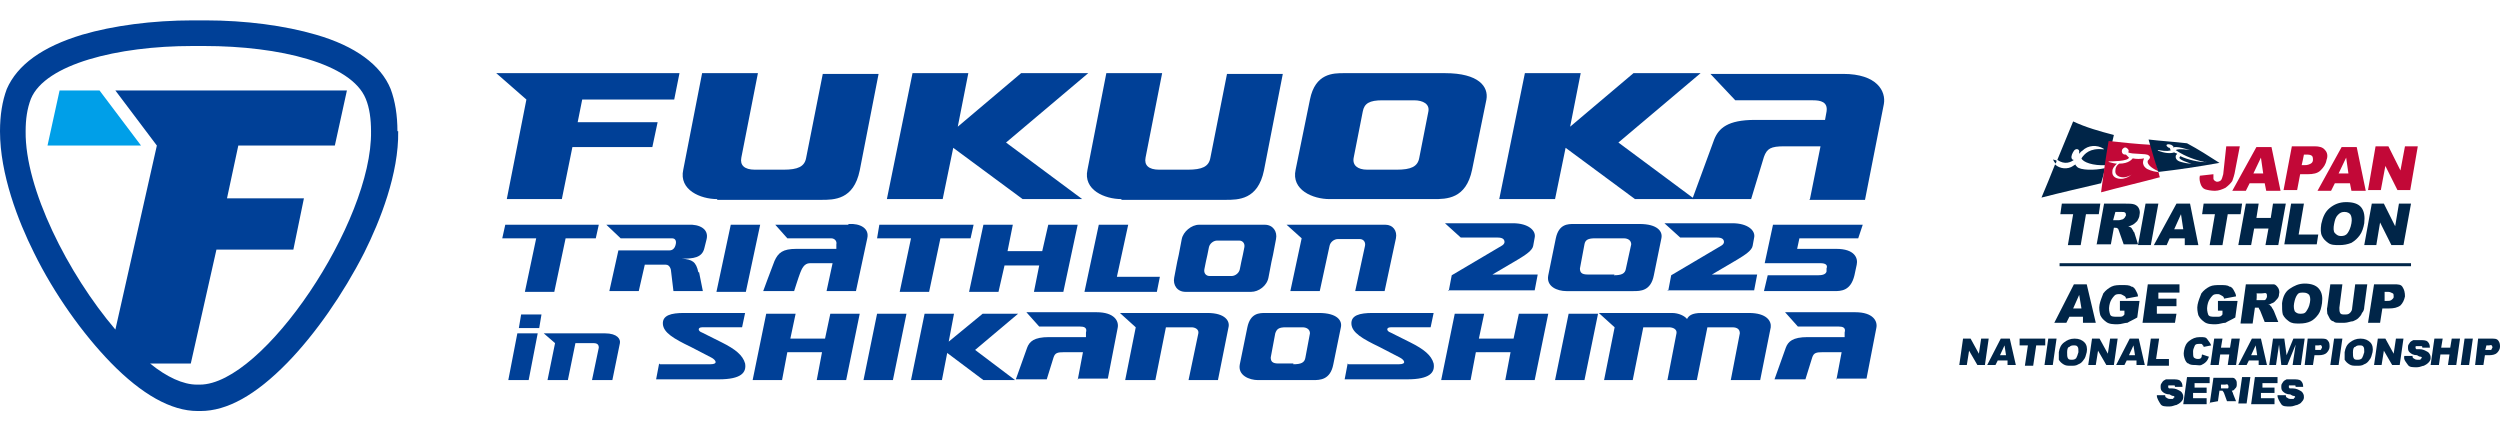 <?xml version="1.0" encoding="UTF-8"?>
<svg id="_レイヤー_2" xmlns="http://www.w3.org/2000/svg" version="1.1" viewBox="0 0 331.5 57.2">
  <!-- Generator: Adobe Illustrator 29.1.0, SVG Export Plug-In . SVG Version: 2.1.0 Build 142)  -->
  <defs>
    <style>
      .st0 {
        fill: #004097;
      }

      .st1 {
        fill: #009fe8;
      }

      .st2 {
        fill: #c20837;
      }

      .st3 {
        fill: #002548;
      }
    </style>
  </defs>
  <g id="_レイヤー_1-2">
    <g>
      <g>
        <g>
          <g>
            <path class="st3" d="M275.4,22.1c-.1-.1-.2-.2-.2-.3-.1.1-.2.1-.3.2-.7.5-1.8.4-2.4-.2-.6,1.5-1.2,3-1.8,4.4,2.7-.7,5.4-1.3,7.9-1.9.2-.7.4-1.3.5-2-1.3.3-3.3.3-3.7-.2h0Z"/>
            <path class="st3" d="M275,21.2c-.1,0-.2,0-.3-.2-.1-.3.1-.7.3-1s.6-.3.7,0v.4c.1-.1.2-.3.4-.4.8-.8,2-.8,2.8-.3.2.1,0,.1,0,.1-1.8-.2-2.5.6-2.9,1.2.2.5,1.5,1,3.3.9.4-1.3.7-2.7,1-4-1.9-.5-3.7-1-5.4-1.8-.7,1.7-1.4,3.4-2.1,5.1,1,.7,1.8.3,2.2,0h0Z"/>
            <path class="st3" d="M272.4,21.2s-.2-.2-.1.1c.1.2.2.3.3.4,0-.1.1-.2.1-.4,0,0-.2-.1-.3-.1h0Z"/>
            <path class="st3" d="M280.2,22h-.9c0,.1,0,.2-.1.3.4,0,.8-.2,1-.3.3-.1,0-.1,0,0h0Z"/>
          </g>
          <g>
            <path class="st2" d="M284.3,21c-.5.1-1,.1-1.5,0-.1.1-.5.7-1.8.7-.3.2-.5.5-.5.9-.1.6.5,1,1.3.9.4-.1.7-.2.9-.4-.3.3-.7.5-1.2.6-.9.1-1.5-.3-1.4-1,0-.4.3-.7.6-1-.3,0-.6-.1-1-.2-.2,0-.1-.1,0-.1.2,0,2.5,0,2.6-.5h0c-.2-.2-.3-.3-.4-.4-.1,0-.3,0-.4-.1-.2-.2-.2-.5,0-.7s.4-.2.6,0,.2.3.1.5c.5.3,2.4.1,2.7.4.3.2.2.4-.1.7-.2.6.9,1.2,1.4,1.4-.3-1.2-.6-2.3-1-3.5-1.9-.1-3.7-.3-5.6-.5-.4,2.3-.7,4.5-1,6.8,2.6-.7,5.2-1.3,7.8-2-.1-.2-.1-.5-.2-.7-.3,0-.9-.1-1.5-.4-.9-.6-.4-1.3-.4-1.4h0Z"/>
            <path class="st2" d="M286.4,22.6s-.1,0-.2-.1h0q.2.2.2.1c.2.1.2,0,0,0h0Z"/>
          </g>
          <path class="st3" d="M284.9,18.5c.4,1.4.8,2.8,1.3,4.3,2.6-.3,5.3-.7,8.1-1.2-1.4-.9-2.8-1.8-4.3-2.6-1.7-.2-3.4-.3-5.1-.5h0ZM292.4,21.5c-.8,0-2.3-.3-3.3-.8,0,.1-.1.1-.1.2-.1.3,1.5.8,1.6.8.2,0,.1,0,0,0s-.6,0-1.3-.2c-.9-.2-.8-.7-.8-.8s.1-.2.2-.3c-.1-.1-.3-.1-.4-.2-.5.2-1.3.1-2.1-.2-.2-.1,0-.1,0-.1,1.1.2,1.5.1,1.7,0h-.1c0-.2-.1-.2-.1-.3h-.1c-.2-.1-.4-.3-.3-.4s.3-.1.6,0c.2.1.4.3.3.4h0s.1,0,.1-.1h.3c.4,0,1.1.2,1.8.4.2.1,0,0,0,0-1.4-.2-1.7-.1-1.9,0,.7.5,2,1.2,3.9,1.6.1-.1.3,0,0,0h0Z"/>
        </g>
        <g>
          <path class="st3" d="M273.4,27h5.1l-.2,1.4h-1.7l-.7,4.1h-1.7l.7-4.1h-1.7l.2-1.4h0Z"/>
          <path class="st3" d="M278,32.5l1-5.5h2.8c.5,0,.9,0,1.2.1.3.1.5.3.6.5s.2.5.1.9c0,.3-.2.6-.3.8-.2.2-.4.4-.6.5s-.4.2-.6.2c.2.1.3.1.4.2,0,0,.1.1.2.3.1.1.1.3.2.3l.5,1.6h-1.9l-.6-1.7c-.1-.2-.1-.4-.2-.4-.1-.1-.2-.1-.4-.1h-.1l-.4,2.2h-1.9ZM280.2,29.2h.7c.1,0,.2,0,.5-.1.1,0,.2-.1.3-.2.1-.1.1-.2.2-.3,0-.2,0-.3-.1-.4s-.3-.1-.6-.1h-.7l-.3,1.1h0Z"/>
          <path class="st3" d="M284.5,27h1.7l-1,5.5h-1.7l1-5.5Z"/>
          <path class="st3" d="M289.6,31.6h-1.9l-.4.9h-1.7l3-5.5h1.8l1.1,5.5h-1.8v-.9h-.1ZM289.5,30.4l-.3-2-.9,2h1.2Z"/>
          <path class="st3" d="M292.2,27h5.1l-.2,1.4h-1.7l-.7,4.1h-1.7l.7-4.1h-1.7l.2-1.4h0Z"/>
          <path class="st3" d="M297.8,27h1.7l-.3,1.9h1.9l.3-1.9h1.7l-1,5.5h-1.7l.4-2.2h-1.9l-.4,2.2h-1.7l1-5.5Z"/>
          <path class="st3" d="M303.8,27h1.7l-.7,4.1h2.6l-.2,1.3h-4.3l.9-5.4h0Z"/>
          <path class="st3" d="M307.8,29.7c.2-.9.5-1.6,1.1-2.1s1.3-.8,2.2-.8,1.6.2,2,.7.5,1.2.4,2.1c-.1.6-.3,1.2-.6,1.6s-.6.7-1.1,1c-.5.2-1,.3-1.6.3s-1.1,0-1.5-.3-.6-.5-.8-.9c-.2-.4-.2-.9-.1-1.6h0ZM309.5,29.7c-.1.5-.1,1,.1,1.2s.4.4.8.4.7-.1.9-.4.4-.7.5-1.3c.1-.5,0-.9-.1-1.1s-.4-.4-.8-.4-.6.1-.9.4-.4.7-.5,1.2Z"/>
          <path class="st3" d="M314.5,27h1.6l1.5,3,.5-3h1.6l-1,5.5h-1.6l-1.5-3-.5,3h-1.6l1-5.5Z"/>
        </g>
        <g>
          <path class="st2" d="M295.2,19.4h1.8l-.6,3.1c-.1.7-.3,1.2-.4,1.5-.2.3-.5.6-.9.9-.4.2-.9.4-1.4.4s-1-.1-1.3-.2-.5-.4-.6-.7c-.1-.3-.2-.7-.1-1.1l1.8-.2v.6c0,.1.1.2.2.3.1,0,.1.1.3.1s.4-.1.5-.2.2-.4.3-.8l.4-3.7h0Z"/>
          <path class="st2" d="M300.3,24.3h-2l-.5,1h-1.8l3.2-5.8h2l1.2,5.8h-1.9l-.2-1h0ZM300.1,23l-.3-2.1-1,2.1h1.3Z"/>
          <path class="st2" d="M303.9,19.4h3c.6,0,1.1.1,1.4.5.3.3.4.8.2,1.3-.1.6-.4,1-.8,1.4s-1,.5-1.7.5h-1l-.4,2.1h-1.8l1.1-5.8ZM305.2,21.9h.4c.4,0,.6-.1.8-.2s.3-.3.3-.5,0-.3-.1-.5c-.1-.1-.3-.2-.6-.2h-.5c0,.1-.3,1.4-.3,1.4Z"/>
          <path class="st2" d="M311.6,24.3h-2l-.5,1h-1.8l3.2-5.8h2l1.2,5.8h-1.9l-.2-1h0ZM311.4,23l-.3-2.1-1,2.1h1.3Z"/>
          <path class="st2" d="M315,19.4h1.7l1.6,3.2.6-3.2h1.7l-1,5.8h-1.7l-1.6-3.2-.6,3.2h-1.7l1-5.8h0Z"/>
        </g>
        <rect class="st3" x="273.1" y="34.9" width="46.6" height=".4"/>
      </g>
      <g>
        <path class="st3" d="M276.2,42h-1.8l-.4.8h-1.6l2.6-5.1h1.7l1.2,5.1h-1.7v-.8h0ZM276,40.9l-.3-1.8-.8,1.8h1.1Z"/>
        <path class="st3" d="M281.1,41v-1.1h2.6l-.3,2.2c-.5.3-1,.5-1.3.7-.4,0-.8.2-1.3.2s-1.1,0-1.5-.3-.6-.5-.8-.9c-.1-.4-.2-.9-.1-1.4s.3-1,.5-1.5c.3-.4.7-.7,1.1-.9s.9-.2,1.4-.2,1,0,1.2.2c.3,0,.5.3.6.5s.3.5.3.8l-1.6.3c0-.2-.1-.3-.3-.4s-.3-.2-.5-.2c-.4,0-.6,0-.9.4s-.4.6-.5,1.1,0,.9.1,1.2.5.3.8.3.4,0,.5,0c.2,0,.4,0,.6-.3v-.5c.1,0-.6,0-.6,0h0Z"/>
        <path class="st3" d="M284.8,37.7h4.2v1.1h-2.8v.8c-.1,0,2.4,0,2.4,0v1h-2.6v1c-.1,0,2.6,0,2.6,0l-.2,1.2h-4.3l.7-5.1h0Z"/>
        <path class="st3" d="M294.1,41v-1.1h2.6l-.3,2.2c-.5.3-1,.5-1.3.7-.4,0-.8.2-1.3.2s-1.1,0-1.5-.3-.6-.5-.8-.9c-.1-.4-.2-.9-.1-1.4s.3-1,.5-1.5c.3-.4.7-.7,1.1-.9s.9-.2,1.4-.2,1,0,1.2.2c.3,0,.5.3.6.5s.3.5.3.8l-1.6.3c0-.2-.1-.3-.3-.4s-.3-.2-.5-.2c-.4,0-.6,0-.9.4s-.4.6-.5,1.1,0,.9.1,1.2.5.3.8.3.4,0,.5,0c.2,0,.4,0,.6-.3v-.5c.1,0-.6,0-.6,0h0Z"/>
        <path class="st3" d="M297.1,42.8l.7-5.1h2.6c.5,0,.9,0,1.1,0s.4.2.6.5c.1.2.2.5.1.8,0,.3-.1.5-.3.7s-.3.4-.6.5c-.1,0-.3.2-.6.2.2,0,.3,0,.4.2,0,0,.1,0,.2.3.1,0,.1.2.2.3l.6,1.5h-1.8l-.6-1.5c-.1-.2-.2-.3-.2-.4-.1,0-.2,0-.4,0h-.1l-.3,2.1h-1.6ZM299.1,39.8h.7c.1,0,.2,0,.4,0,.1,0,.2,0,.3-.2s.1-.2.1-.3c0-.2,0-.3-.1-.4s-.3,0-.6,0h-.7c.1,0,0,1.1,0,1.1Z"/>
        <path class="st3" d="M302.6,40.2c.1-.8.4-1.5,1-1.9s1.2-.7,2-.7,1.5.2,1.9.7.5,1.1.4,1.9c-.1.6-.2,1.1-.5,1.5s-.6.7-1,.9-.9.3-1.5.3-1,0-1.4-.3-.6-.5-.8-.9c-.1-.4-.1-.8-.1-1.5h0ZM304.2,40.2c-.1.5,0,.9.1,1.1.2.2.4.3.7.3s.6,0,.8-.3.4-.6.5-1.2c.1-.5,0-.8-.1-1-.2-.2-.4-.3-.8-.3s-.6,0-.8.3c-.2.3-.3.6-.4,1.1h0Z"/>
        <path class="st3" d="M312.3,37.7h1.6l-.4,3c0,.3-.1.6-.3.8-.1.3-.3.5-.5.7s-.5.3-.7.4c-.3,0-.7.2-1.1.2h-.8c-.3,0-.5,0-.7-.2-.2,0-.4-.2-.5-.4s-.2-.4-.3-.6c0-.3-.1-.6,0-.9l.4-3h1.6l-.4,3.1c0,.3,0,.5.1.7s.3.2.6.2.5,0,.7-.2c.2-.2.3-.4.3-.7l.4-3.1h0Z"/>
        <path class="st3" d="M314.8,37.7h2.6c.6,0,1,0,1.2.4.2.3.3.7.3,1.2-.1.5-.3.9-.6,1.2-.4.3-.9.4-1.5.4h-.9l-.3,1.9h-1.6l.8-5.1h0ZM316.1,39.9h.4c.3,0,.5,0,.7-.2s.2-.2.2-.4,0-.3-.1-.4c-.1,0-.3-.2-.6-.2h-.5v1.2h-.1Z"/>
      </g>
      <g>
        <path class="st3" d="M260.3,44.9h1l1.1,2,.3-2h1l-.5,3.5h-1l-1.1-1.9-.3,1.9h-1l.5-3.5h0Z"/>
        <path class="st3" d="M266.1,47.8h-1.2l-.3.6h-1.1l1.8-3.5h1.2l.8,3.5h-1.1v-.6h0ZM266,47.1l-.2-1.3-.6,1.3h.8Z"/>
        <path class="st3" d="M267.9,44.9h3.3v.9h-1.2l-.4,2.7h-1.1l.4-2.7h-1.1v-.9Z"/>
        <path class="st3" d="M271.6,44.9h1.1l-.5,3.5h-1.1l.5-3.5Z"/>
        <path class="st3" d="M273,46.7c.1-.6.3-1,.7-1.3.4-.3.8-.5,1.4-.5s1,.2,1.3.5.4.8.3,1.3c-.1.4-.2.8-.4,1-.2.3-.4.5-.7.6-.3.2-.6.2-1,.2s-.7,0-1-.2-.4-.3-.6-.6c0-.3,0-.6,0-1h0ZM274.1,46.7c0,.4,0,.6.1.8s.3.2.5.2.4,0,.6-.2c.1-.2.2-.4.3-.8,0-.3,0-.6-.1-.7-.1-.2-.3-.2-.5-.2s-.4,0-.6.2c-.2,0-.3.3-.3.7h0Z"/>
        <path class="st3" d="M277.4,44.9h1l1.1,2,.3-2h1l-.5,3.5h-1l-1.1-1.9-.3,1.9h-1l.5-3.5h0Z"/>
        <path class="st3" d="M283.2,47.8h-1.2l-.3.6h-1.1l1.8-3.5h1.2l.8,3.5h-1.1v-.6h0ZM283.1,47.1l-.2-1.3-.6,1.3h.8Z"/>
        <path class="st3" d="M285.2,44.9h1.1l-.4,2.7h1.7v.9h-2.9l.5-3.6h0Z"/>
        <path class="st3" d="M292,47l.9.3c-.1.3-.2.5-.4.7-.2.2-.4.3-.6.4s-.5,0-.8,0-.7,0-.9-.2c-.2,0-.4-.3-.5-.6s-.2-.6-.1-1.1c.1-.6.3-1,.7-1.3.4-.3.8-.5,1.4-.5s.8,0,1,.3.4.5.5.8l-1,.2c0,0,0-.2-.1-.2,0,0-.1-.2-.2-.2s-.2,0-.3,0c-.2,0-.5,0-.6.3s-.2.4-.2.7,0,.7.1.8.3.2.5.2.4,0,.5-.2,0-.2.1-.4h0Z"/>
        <path class="st3" d="M293.6,44.9h1.1l-.2,1.2h1.2l.2-1.2h1.1l-.5,3.5h-1.1l.2-1.4h-1.2l-.2,1.4h-1.1l.5-3.5Z"/>
        <path class="st3" d="M299.4,47.8h-1.2l-.3.6h-1.1l1.8-3.5h1.2l.8,3.5h-1.1v-.6h0ZM299.3,47.1l-.2-1.3-.6,1.3h.8Z"/>
        <path class="st3" d="M301.4,44.9h1.5l.3,2.2.9-2.2h1.5l-.5,3.5h-1.1l.4-2.7-1.1,2.7h-.8l-.3-2.7-.4,2.7h-.9l.5-3.5h0Z"/>
        <path class="st3" d="M306,44.9h1.8c.4,0,.7,0,.9.3.2.2.2.5.2.8s-.2.6-.4.8-.6.3-1,.3h-.6l-.2,1.3h-1.1l.4-3.5h0ZM306.9,46.4h.3c.2,0,.4,0,.5,0s.1-.2.2-.3c0,0,0-.2-.1-.3s-.2,0-.4,0h-.4v.8h-.1Z"/>
        <path class="st3" d="M309.5,44.9h1.1l-.5,3.5h-1.1l.5-3.5Z"/>
        <path class="st3" d="M310.9,46.7c.1-.6.3-1,.7-1.3.4-.3.8-.5,1.4-.5s1,.2,1.3.5.4.8.3,1.3c-.1.4-.2.8-.4,1-.2.3-.4.5-.7.6-.3.2-.6.2-1,.2s-.7,0-1-.2-.4-.3-.6-.6c0-.3,0-.6,0-1h0ZM312,46.7c0,.4,0,.6.1.8s.3.2.5.2.4,0,.6-.2c.1-.2.2-.4.3-.8,0-.3,0-.6-.1-.7-.1-.2-.3-.2-.5-.2s-.4,0-.6.2c-.2,0-.3.3-.3.7h0Z"/>
        <path class="st3" d="M315.3,44.9h1l1.1,2,.3-2h1l-.5,3.5h-1l-1.1-1.9-.3,1.9h-1l.5-3.5h0Z"/>
        <path class="st3" d="M318.8,47.2h1.1c0,.1,0,.2.1.3.1,0,.2.2.5.2s.3,0,.4,0,.1-.2.2-.2,0-.2-.1-.2c-.1,0-.2,0-.5-.2-.5,0-.8-.2-1-.4s-.2-.4-.2-.7.1-.3.2-.5.3-.3.5-.4c.2,0,.5,0,.9,0s.8,0,1,.2.3.4.3.8h-1c0-.1,0-.2-.1-.2-.1,0-.2,0-.4,0s-.2,0-.3,0c-.1,0-.1,0-.1.2s0,0,.1.2c0,0,.2,0,.4,0,.5,0,.8.2,1,.3s.3.2.4.4.1.3.1.5-.1.4-.3.6-.4.3-.6.4c-.2,0-.5.2-.9.2-.6,0-1,0-1.2-.3s-.6-.7-.5-1.1h0Z"/>
        <path class="st3" d="M322.8,44.9h1.1l-.2,1.2h1.2l.2-1.2h1.1l-.5,3.5h-1.1l.2-1.4h-1.2l-.2,1.4h-1.1l.5-3.5Z"/>
        <path class="st3" d="M326.8,44.9h1.1l-.5,3.5h-1.1l.5-3.5Z"/>
        <path class="st3" d="M328.6,44.9h1.8c.4,0,.7,0,.9.3s.2.5.2.8-.2.6-.4.8-.6.3-1,.3h-.6l-.2,1.3h-1.1l.4-3.5h0ZM329.5,46.4h.3c.2,0,.4,0,.5,0s.1-.2.2-.3c0,0,0-.2-.1-.3s-.2,0-.4,0h-.3l-.2.8h0Z"/>
      </g>
      <g>
        <path class="st3" d="M286,52.4h1.1c0,.1,0,.2.1.3.1,0,.2.2.5.2s.3,0,.4,0,.1-.2.2-.2,0-.2-.1-.2c-.1,0-.2,0-.5-.2-.5,0-.8-.2-1-.4s-.2-.4-.2-.7.1-.3.2-.5.3-.3.5-.4c.2,0,.5,0,.9,0s.8,0,1,.2.3.4.3.8h-1c0-.1,0-.2-.1-.2-.1,0-.2,0-.4,0s-.2,0-.3,0c-.1,0-.1,0-.1.2s0,0,.1.2c0,0,.2,0,.4,0,.5,0,.8.2,1,.3s.3.2.4.4.1.3.1.5-.1.4-.3.6-.4.3-.6.4c-.2,0-.5.2-.9.2-.6,0-1,0-1.2-.3s-.5-.8-.5-1.1h0Z"/>
        <path class="st3" d="M290,50h3v.8h-2v.6c-.1,0,1.6,0,1.6,0v.7h-1.8v.7c-.1,0,1.8,0,1.8,0v.8h-3.1l.5-3.6h0Z"/>
        <path class="st3" d="M293,53.6l.5-3.5h1.8c.3,0,.6,0,.8,0,.2,0,.3.2.4.3.1.2.1.3.1.6s-.1.4-.2.5-.2.3-.4.3c-.1,0-.2,0-.4,0,.1,0,.2,0,.3,0,0,0,.1,0,.1.2.1,0,.1.2.1.2l.4,1h-1.2l-.4-1.1c0,0-.1-.2-.2-.3-.1,0-.2,0-.3,0h-.1l-.2,1.4-1.1.2h0ZM294.4,51.5h.8q.1,0,.2,0t.1-.2c0,0,0-.2-.1-.3s-.2,0-.4,0h-.5v.7h-.1Z"/>
        <path class="st3" d="M297.3,50h1.1l-.5,3.5h-1.1l.5-3.5Z"/>
        <path class="st3" d="M299,50h3v.8h-2v.6c-.1,0,1.6,0,1.6,0v.7h-1.8v.7c-.1,0,1.8,0,1.8,0v.8h-3.1l.5-3.6h0Z"/>
        <path class="st3" d="M302,52.4h1.1c0,.1,0,.2.1.3.1,0,.2.2.5.2s.3,0,.4,0,.1-.2.2-.2,0-.2-.1-.2c-.1,0-.2,0-.5-.2-.5,0-.8-.2-1-.4s-.2-.4-.2-.7.1-.3.2-.5.3-.3.5-.4c.2,0,.5,0,.9,0s.8,0,1,.2.3.4.3.8h-1c0-.1,0-.2-.1-.2-.1,0-.2,0-.4,0s-.2,0-.3,0c-.1,0-.1,0-.1.2s0,0,.1.2c0,0,.2,0,.4,0,.5,0,.8.2,1,.3s.3.2.4.4.1.3.1.5-.1.4-.3.6c-.1.2-.4.3-.6.4-.2,0-.5.2-.9.2-.6,0-1,0-1.2-.3s-.5-.8-.5-1.1h0Z"/>
      </g>
    </g>
  </g>
  <g>
    <g>
      <path class="st0" d="M52.7,17.4c0-2.1-.3-4-.9-5.6-1.3-3.2-4.7-5.7-9.9-7.2-4.1-1.2-9.3-1.9-14.7-1.9s-.5,0-.8,0c-.3,0-.5,0-.8,0-5.4,0-10.6.7-14.7,1.9C5.6,6.2,2.3,8.6.9,11.8.3,13.4,0,15.3,0,17.4c0,5.7,2.4,11.9,4.5,16.1,2.7,5.5,6.5,10.8,10.2,14.6,4.1,4.2,8,6.4,11.5,6.4s.1,0,.2,0,.1,0,.2,0c3.5,0,7.3-2.1,11.5-6.4,3.7-3.8,7.4-9.1,10.2-14.6,2.1-4.2,4.6-10.5,4.5-16.1ZM26.5,51c0,0-.1,0-.2,0,0,0-.1,0-.2,0-1.8,0-4-1-6.2-2.8h5.4l3.4-15.1h10.2l1.4-6.8h-10.2l1.5-7h12.8l1.6-7.3H15.3l5.5,7.3-5.5,24.4c-6.3-7.4-12-18.7-11.9-26.3,0-1.6.2-3,.7-4.3,1.9-4.6,11.5-7,21.4-7s.5,0,.8,0c.3,0,.5,0,.8,0,9.9,0,19.5,2.3,21.4,7,.5,1.2.7,2.7.7,4.3.2,12-14.3,33.6-22.7,33.6Z"/>
      <polygon class="st1" points="7.9 12 6.3 19.3 18.7 19.3 13.2 12 7.9 12"/>
    </g>
    <g>
      <path class="st0" d="M67.2,26.4l2.6-13.2-4-3.5h24.3l-.7,3.5h-12.2l-.6,3h10.6l-.7,3.3h-10.6l-1.4,6.9h-7.4Z"/>
      <path class="st0" d="M95.1,26.4c-2.2,0-5.1-1.2-4.5-3.9l2.5-12.8h7.4l-2.2,11.2c-.2,1,.4,1.6,1.8,1.6h3.8c1.9,0,2.8-.4,3-1.6l2.2-11.1h7.4l-2.5,12.8c-.8,3.9-3.4,3.9-5.1,3.9h-13.8Z"/>
      <path class="st0" d="M117.6,26.4l3.4-16.7h7.4l-1.4,7.1,8.4-7.1h8.9l-10.9,9.2,10.1,7.5h-7.9l-9.2-6.8-1.4,6.8h-7.4Z"/>
      <path class="st0" d="M148.7,26.4c-2.2,0-5.1-1.2-4.5-3.9l2.5-12.8h7.4l-2.2,11.2c-.2,1,.4,1.6,1.8,1.6h3.8c1.9,0,2.8-.4,3-1.6l2.2-11.1h7.4l-2.5,12.8c-.8,3.9-3.4,3.9-5.1,3.9h-13.8Z"/>
      <path class="st0" d="M176.3,26.4c-2.2,0-5.1-1.2-4.5-3.9l1.9-9.3c.7-3.5,3.1-3.5,4.5-3.5h13.4c4.5,0,5.8,1.8,5.5,3.5l-1.9,9.3c-.8,3.9-3.4,3.9-5.1,3.9h-13.8ZM185.2,22.5c1.9,0,2.8-.4,3-1.6l1.2-6.1c.2-1-.7-1.5-1.9-1.5h-4.2c-1.7,0-2.4.4-2.6,1.5l-1.2,6.1c-.2,1,.5,1.6,1.8,1.6h3.9Z"/>
      <path class="st0" d="M198.8,26.4l3.4-16.7h7.4l-1.4,7.1,8.4-7.1h8.9l-10.9,9.2,10.1,7.5h-7.9l-9.2-6.8-1.4,6.8h-7.4Z"/>
      <path class="st0" d="M240,26.4l1.4-7h-4.8c-1.8,0-2.3.3-2.7,1.4l-1.7,5.6h-7.8l2.9-7.9c.6-1.5,1.8-2.6,5.4-2.6h9.3l.2-1.1c.2-1.3-.8-1.5-1.8-1.5h-10.3l-3.3-3.5h17.6c4.5,0,5.7,2.3,5.4,4l-2.5,12.7h-7.4Z"/>
    </g>
    <g>
      <path class="st0" d="M192.1,38.6l.4-2.1,6.6-3.9c.2-.1.4-.3.4-.5h0c0-.4-.3-.6-.9-.6h-4.9l-2.1-1.9h9c2.1,0,3.1,1,2.9,1.9l-.2,1.1c-.1.6-1,1.2-2,1.8l-3.4,2h6l-.4,2.1h-11.5Z"/>
      <path class="st0" d="M207.7,38.6c-1.2,0-2.7-.6-2.4-2.1l1-4.9c.4-1.9,1.6-1.9,2.4-1.9h8.7c2.4,0,3.1,1,2.9,1.9l-1,4.9c-.4,2.1-1.8,2.1-2.7,2.1h-8.9ZM214,36.5c1,0,1.5-.2,1.6-.9l.7-3.2c0-.5-.4-.8-1-.8h-3.8c-.9,0-1.3.2-1.4.8l-.6,3.2c0,.5.2.8,1,.8h3.6Z"/>
      <path class="st0" d="M221.2,38.6l.4-2.1,6.6-3.9c.2-.1.4-.3.4-.5h0c0-.4-.3-.6-.9-.6h-4.9l-2.1-1.9h9c2.1,0,3.1,1,2.9,1.9l-.2,1.1c-.1.6-1,1.2-2,1.8l-3.4,2h6l-.4,2.1h-11.5Z"/>
    </g>
    <g>
      <path class="st0" d="M67.4,50.4l1.2-6.2h2.7l-1.2,6.2h-2.7Z"/>
      <path class="st0" d="M68.8,43.5l.3-1.8h2.7l-.3,1.8h-2.7Z"/>
      <path class="st0" d="M72.6,50.4l1-4.9-1.5-1.3h8.1c1.7,0,2.1.8,2,1.3l-1,4.9h-2.7l.9-4.3c0-.4-.2-.6-.7-.6h-2.4l-1,4.9h-2.7Z"/>
      <path class="st0" d="M87.5,48.3h6.7c1.1,0,.7-.6.1-.9l-2.7-1.4c-2.3-1.1-3.6-1.9-3.7-3-.1-1.2,1.1-1.5,2.8-1.5h8.1l-.4,1.9h-5.3c-.6,0-.6.5,0,.7l2.6,1.3c1.8.9,2.8,1.7,3.1,2.8.2,1.2-.5,2.1-3.5,2.1h-8.3l.4-2.1Z"/>
      <path class="st0" d="M99.8,50.4l1.8-8.8h3.9l-.7,3.3h4.6l.7-3.3h3.9l-1.8,8.8h-3.9l.7-3.7h-4.6l-.7,3.7h-3.9Z"/>
      <path class="st0" d="M114.5,50.4l1.8-8.8h3.9l-1.8,8.8h-3.9Z"/>
      <path class="st0" d="M120.8,50.4l1.8-8.8h3.9l-.7,3.7,4.5-3.7h4.7l-5.7,4.8,5.3,4h-4.2l-4.8-3.6-.7,3.6h-3.9Z"/>
      <path class="st0" d="M142.9,50.4l.7-3.7h-2.5c-.9,0-1.2.1-1.4.7l-.9,2.9h-4.1l1.5-4.2c.3-.8.9-1.4,2.9-1.4h4.9v-.6c.2-.7-.3-.8-.8-.8h-5.4l-1.7-1.9h9.3c2.4,0,3,1.2,2.8,2.1l-1.3,6.7h-3.9Z"/>
      <path class="st0" d="M149.2,50.4l1.4-7-2.1-1.9h11.6c2.4,0,3,1.1,2.8,1.9l-1.4,7h-3.9l1.3-6.2c.1-.5-.4-.8-.9-.8h-3.4l-1.4,7h-3.9Z"/>
      <path class="st0" d="M166.8,50.4c-1.1,0-2.7-.6-2.4-2.1l1-4.9c.4-1.9,1.6-1.9,2.4-1.9h7.1c2.4,0,3.1,1,2.9,1.9l-1,4.9c-.4,2.1-1.8,2.1-2.7,2.1h-7.3ZM171.5,48.3c1,0,1.5-.2,1.6-.9l.6-3.2c0-.5-.4-.8-1-.8h-2.2c-.9,0-1.2.2-1.4.8l-.6,3.2c0,.5.2.8,1,.8h2Z"/>
      <path class="st0" d="M178.8,48.3h6.7c1.1,0,.7-.6.1-.9l-2.7-1.4c-2.3-1.1-3.6-1.9-3.7-3-.1-1.2,1.1-1.5,2.8-1.5h8.1l-.4,1.9h-5.3c-.6,0-.6.5,0,.7l2.6,1.3c1.8.9,2.8,1.7,3.1,2.8.2,1.2-.5,2.1-3.5,2.1h-8.3l.4-2.1Z"/>
      <path class="st0" d="M191.1,50.4l1.8-8.8h3.9l-.7,3.3h4.6l.7-3.3h3.9l-1.8,8.8h-3.9l.7-3.7h-4.6l-.7,3.7h-3.9Z"/>
      <path class="st0" d="M206.2,50.4l1.8-8.8h3.9l-1.8,8.8h-3.9Z"/>
      <path class="st0" d="M212.7,50.4l1.4-7-2.1-1.9h9.7c.9,0,1.7.4,2,.8.2-.4.6-.8,1.9-.8h6.3c2.4,0,3,1.1,2.9,1.9l-1.4,7h-3.9l1.2-6.2c0-.5-.3-.8-1-.8h-3.3l-1.4,7h-3.9l1.2-6.2c.1-.5-.4-.8-1-.8h-3.4l-1.4,7h-3.9Z"/>
      <path class="st0" d="M243.5,50.4l.7-3.7h-2.5c-.9,0-1.2.1-1.4.7l-.9,2.9h-4.1l1.5-4.2c.3-.8.9-1.4,2.9-1.4h4.9v-.6c.2-.7-.3-.8-.8-.8h-5.4l-1.7-1.9h9.3c2.4,0,3,1.2,2.8,2.1l-1.3,6.7h-3.9Z"/>
    </g>
    <path class="st0" d="M247,29.8l-.6,1.8h-7.8l-.3,1.4h5.2c2.4,0,2.9,1.2,2.7,2.1l-.3,1.4c-.5,2.1-1.8,2.1-2.7,2.1h-9.3l.5-2.1h6.7c.5,0,1-.1,1.1-.5v-.4c.2-.5-.2-.7-.8-.7h-7.4l1.1-5.1h11.9Z"/>
    <g>
      <polygon class="st0" points="96.9 29.8 100.8 29.8 98.9 38.7 95 38.7 96.9 29.8"/>
      <path class="st0" d="M92.6,36.1c-.3-1.4-.8-1.7-2.2-1.8,1.5,0,2.7-.1,3-1.4l.3-1.2c.3-1.3-.9-2-2.5-1.9h-10.8l1.9,1.8h6.8c.5,0,.6.4.5.8-.1.5-.4.8-.8.8h-2.9,0s-3.9,0-3.9,0l-1.2,5.4h3.9s.8-3.5.8-3.5h2.8c.5,0,.7.6.7,1l.3,2.5h3.9s-.5-2.5-.5-2.5Z"/>
      <path class="st0" d="M112.5,29.8h-9.7l1.6,1.8h5.8c.5,0,.8.4.7.8v.6h-5.3c-1.8,0-2.4.5-2.9,1.6-.4,1-1.5,4-1.5,4h4.1s.6-1.9.8-2.4c.2-.5.5-1.3,1.3-1.3,0,0,3,0,3,0l-.8,3.7h3.9s1.5-7,1.5-7c.3-1.3-.9-2-2.5-1.9Z"/>
      <polygon class="st0" points="67 29.8 66.6 31.6 71.1 31.6 69.6 38.7 73.5 38.7 75 31.6 79 31.6 79.4 29.8 67 29.8"/>
      <polygon class="st0" points="116.6 29.8 116.3 31.6 120.8 31.6 119.3 38.7 123.2 38.7 124.7 31.6 128.7 31.6 129.1 29.8 116.6 29.8"/>
      <polygon class="st0" points="139 29.8 138.2 33.3 133.6 33.3 134.3 29.8 130.4 29.8 128.5 38.7 132.4 38.7 133.2 35.2 137.8 35.2 137.1 38.7 141 38.7 142.9 29.8 139 29.8"/>
      <path class="st0" d="M183.7,29.8h-13.1l2,1.8-1.5,7h3.9s1.3-6,1.3-6c.1-.5.6-.9,1.1-.9h2.9c.5,0,.8.4.7.9l-1.3,6h3.9s1.5-7,1.5-7c.2-1-.4-1.8-1.4-1.8Z"/>
      <polygon class="st0" points="149.6 29.8 145.7 29.8 143.8 38.7 147.7 38.7 147.7 38.7 153.4 38.7 153.8 36.7 148.1 36.7 149.6 29.8"/>
      <path class="st0" d="M167.7,29.8h-8.7c-1,0-2.1.9-2.3,1.9l-.4,2.1-.2.9-.4,2.1c-.2,1,.4,1.9,1.5,1.9h8.7c1,0,2.1-.8,2.3-1.9l.4-2.1.2-.9.4-2.1c.2-1-.4-1.9-1.5-1.9ZM164.8,33.8l-.2.9-.2,1c-.1.5-.6.9-1.1.9h-2.9c-.5,0-.8-.4-.7-.9l.2-1,.2-.9.2-1c.1-.5.6-.9,1.1-.9h2.9c.5,0,.8.4.7.9l-.2,1Z"/>
    </g>
  </g>
</svg>